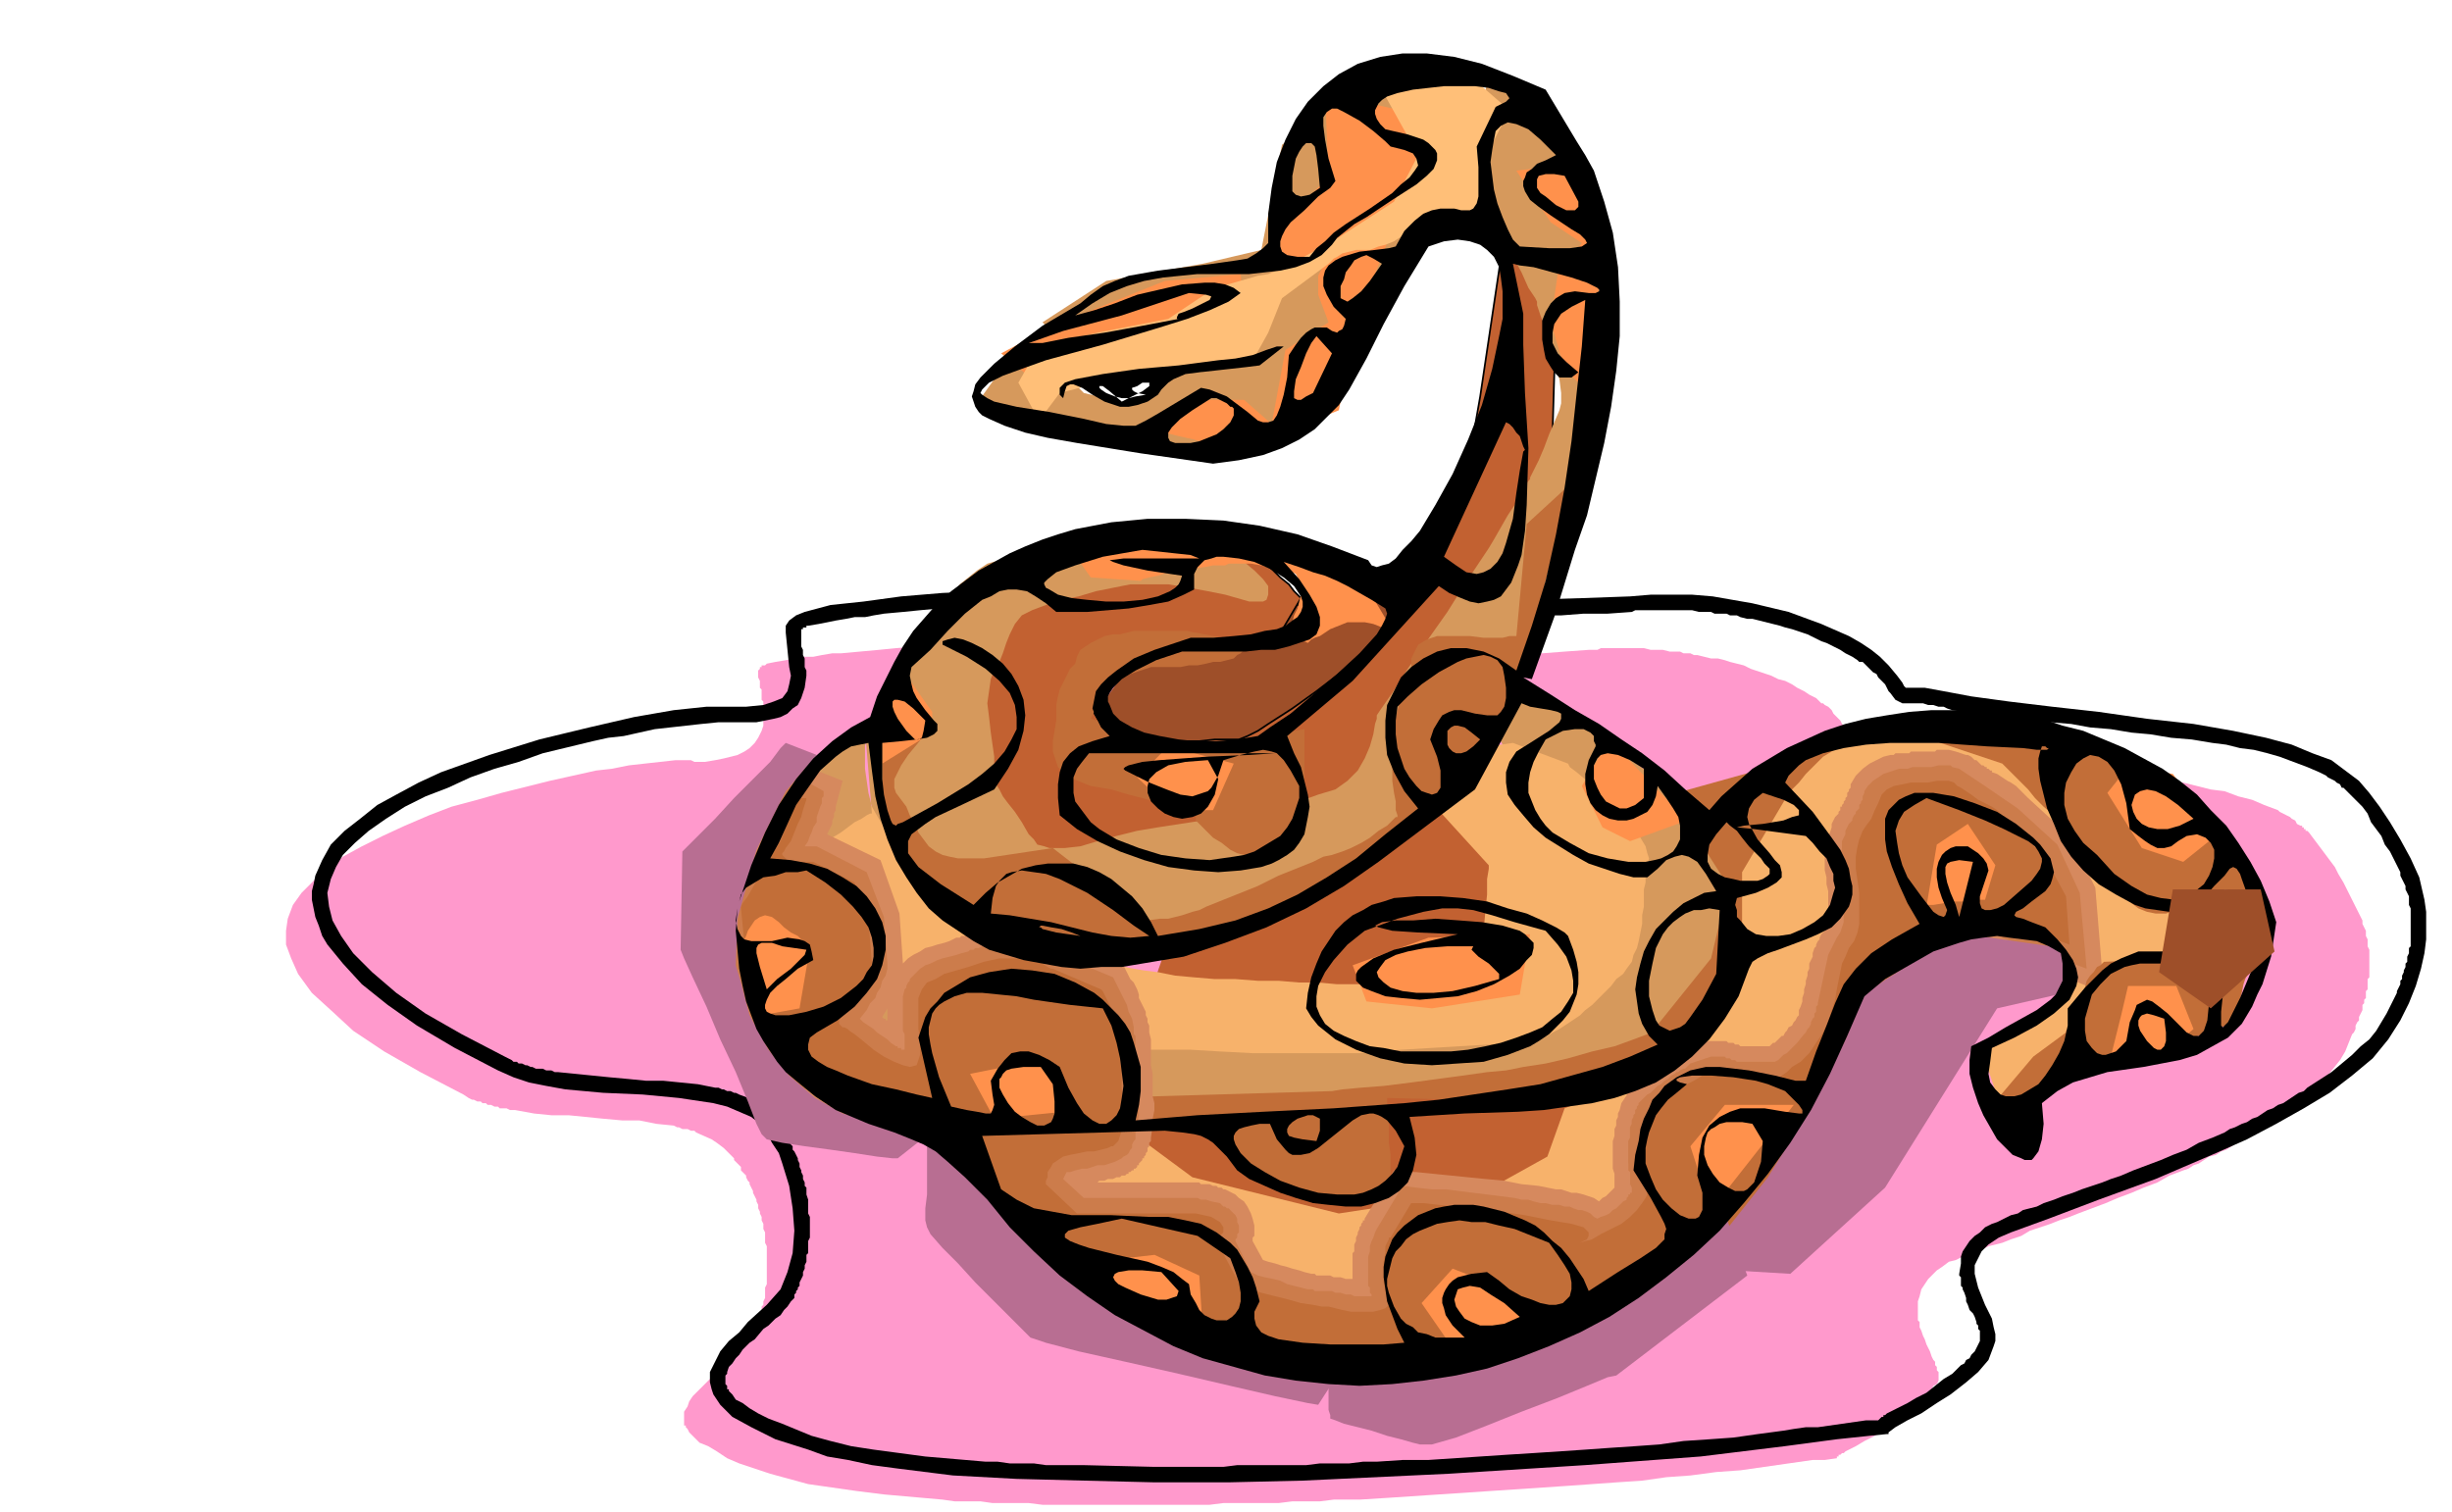 <svg xmlns="http://www.w3.org/2000/svg" width="4.74in" height="2.923in" fill-rule="evenodd" stroke-linecap="round" preserveAspectRatio="none" viewBox="0 0 1423 877"><style>.pen1{stroke:none}.brush2{fill:#000}.brush3{fill:#9e4f29}.brush4{fill:#c26131}.brush5{fill:#c26e38}.brush6{fill:#d6995c}.brush7{fill:#f7b26b}.brush12{fill:#b86e92}</style><path d="m710 872-8 1h-97l-8-1h-21l-7-1h-15l-7-1-34-3-16-2-14-2-14-2-11-3-11-3-18-6-7-3-6-4-5-3-5-2-3-3-3-3-1-2-1-1v-1h-1v-8l2-3 1-3 2-3 2-2 2-2 3-3 2-2 2-2 6-5 2-2 3-3 2-2 2-2 2-3 2-2 2-3 2-2 1-1v-1l1-1v-1l1-1v-2l1-1v-1l1-2v-2l1-2v-2l1-1v-2l1-2v-6l1-2v-22l-1-2v-6l-1-2v-3l-1-2v-2l-1-2v-1l-1-2v-2l-1-2v-1l-1-2-1-2v-1l-1-2-1-2v-1l-1-1-1-2v-1l-1-1-1-1-1-1v-2l-1-1-1-1-1-1-1-1v-1l-1-1-1-1-1-1-3-3-4-3-3-2-9-4-1-1h-2l-2-1h-3l-2-1h-1l-2-1-10-1-10-2h-10l-11-1-10-1-10-1h-10l-10-1-11-2h-3l-2-1h-4l-1-1h-2l-2-1h-2l-1-1h-2l-1-1h-2l-2-1h-1l-2-1-3-2-25-13-21-12-18-12-13-12-11-10-8-11-4-9-3-8v-8l1-7 3-8 5-7 7-7 8-7 9-7 11-6 12-6 13-6 14-6 13-5 15-4 14-4 28-7 9-2 9-2 9-2 9-1 10-2 9-1 9-1 9-1h9l2 1h6l6-1 5-1 4-1 4-1 4-2 3-2 3-3 2-3 2-4 1-3v-14l-1-1v-6l-1-1v-4l-1-2v-4l1-1v-1h1v-1h2l1-1 5-1 6-1 5-1 5-1h6l5-1 6-1h5l11-1 11-1 10-1 11-1 11-1h11l10-1h11l6-1h22l6 1h14l1 1h5l1 1h5l5 1h9l5 1h15l18 1 18 1h18l18 1h128l13-1h14l13-1 14-1h5l2-1h25l4 1h7l4 1h6l2 1h4l2 1h2l4 1 4 1h4l4 1 3 1 4 1 4 1 4 2 9 3 3 1 4 2 4 1 4 2 3 2 4 2 3 2 4 2 1 1 1 1 1 1h1l1 1 2 1 1 1 1 1 1 2 1 1 2 2 1 1 1 2 1 1 2 2 1 1 3 4 4 2h12l3 1h2l3 1 3 1h3l3 1 7 1 7 1 7 1 7 1 7 1 7 1h7l7 1 12 2 12 1 12 1 11 2 12 1 12 2 11 1 12 2 8 1 8 2 8 2 8 1 8 3 8 2 7 3 8 3 1 1 2 1 2 1 2 1 1 1 2 1 1 2 2 1h1v1h1v1h1v1h1l1 1 3 4 3 4 3 4 3 4 3 4 2 4 3 5 2 4 1 2 1 2 1 2 1 2 1 2 1 2 1 2 1 2 1 2v2l1 2 1 2v3l1 2v4l1 2v16l-1 1v6l-1 1v4l-1 1v2l-1 1v3l-1 2-1 2v2l-1 1-1 2v2l-1 2-1 1-4 10-3 5-4 5-4 5-4 5-5 4-12 10-14 9-3 2-3 2-3 1-3 2-2 2-3 1-3 2-3 2-3 1-3 2-4 1-3 2-3 2-3 1-3 2-3 1-8 3-7 4-8 3-7 3-8 3-7 3-8 3-8 3-5 2-6 2-5 2-6 2-6 2-5 3-6 2-5 2-4 1-4 1-4 2-4 1-4 2-3 1-4 2-4 1-4 3-3 2-3 3-2 2-2 3-2 3-1 4-1 3v11l1 1v3l1 2 1 3 1 2 1 3 1 2 1 2 1 3 1 2 1 1v2l1 1v2l1 1v5l-1 2-2 1-1 2-1 2-2 2-1 1-2 2-1 2-5 4-5 4-5 3-6 4-5 3-6 3-5 3-6 3-1 1h-1l-1 1h-1v1h-1v1l-7 1h-7l-7 1-7 1-7 1-7 1-7 1-7 1-14 1-15 2-14 1-14 2-15 1-14 1-14 1-15 1-15 1-15 1-15 1-15 1-15 1-15 1-16 1h-15l-8 1h-16l-8 1h-32z" class="pen1" style="fill:#f9c"/><path d="M421 410h12l10-1 6-2 5-2 3-4 1-4 1-5-1-5-1-10-1-10v-4l2-3 4-3 5-2 15-4 19-2 22-3 24-2 24-1 22-1 20-1h15l11 1h8l2 1h3l5 1 10 1 15 1 24 1 30 1 35 1h76l37-1 34-1 28-1 12-1h24l12 1 23 4 21 5 19 7 16 7 7 4 6 4 5 4 5 5 5 6 3 4 1 2 1 1h11l11 2 16 3 22 3 25 3 27 3 28 4 27 3 23 4 19 4 15 4 12 5 11 4 8 6 8 6 6 7 6 8 6 9 6 10 6 11 5 11 3 13 1 7v16l-1 8-2 9-3 10-4 10-5 10-7 11-9 11-12 10-13 10-15 9-16 9-17 9-18 8-35 15-33 12-29 11-22 8-7 3-6 4-4 4-2 4-2 4v5l1 4 1 4 4 10 4 8 1 5 1 4v4l-1 3-3 8-6 7-7 6-9 7-8 5-9 6-8 4-7 4-4 3v1h2-3l-10 1-19 2-30 4-49 6-67 5-79 5-85 4-43 1h-43l-41-1-39-1-37-2-32-4-15-2-14-3-12-2-11-4-19-6-14-7-11-6-7-7-2-3-2-3-1-3-1-4v-6l3-6 3-6 5-6 6-5 5-6 11-10 8-9 4-10 3-11 1-13-1-13-2-13-4-13-2-6-4-6-3-6-4-5-5-4-7-3-7-3-8-2-20-3-21-2-23-1-22-2-11-2-10-2-9-3-9-4-25-13-22-13-17-12-15-12-11-12-9-11-3-5-2-6-2-5-1-5-1-5v-5l1-4 1-5 4-9 5-9 8-8 9-7 10-8 11-6 13-7 13-6 14-5 14-5 29-9 29-7 26-6 23-4 19-2h11zm313 440h-16l-8 1h-40l-41-1h-22l-7-1h-14l-7-1h-7l-35-3-15-2-15-2-13-2-12-3-11-3-17-7-8-3-6-3-5-3-4-3-4-2-2-3-2-2v-1h-1v-2l-1-1v-5l1-1v-1l1-3 2-2 2-3 2-2 2-3 2-2 2-2 3-2 5-6 3-2 2-2 2-2 3-2 2-3 2-2 2-3 2-2v-2l1-1v-1l1-1v-1l1-1v-2l1-2 1-2v-2l1-2v-2l1-2v-4l1-1v-7l1-2v-12l-1-2v-8l-1-3v-4l-1-1v-2l-1-2v-2l-1-2v-1l-1-2v-2l-1-2v-1l-1-2-1-2-1-1v-2l-1-1-1-2v-1l-1-1-1-1v-1l-1-2-1-1-1-1v-1l-1-1-1-1-1-1-1-2-1-1-1-1-3-3-3-2-4-3-8-3-2-1h-1l-2-1h-2l-2-1h-1l-2-1h-2l-10-2-10-1-10-1h-10l-10-1-11-1-10-1-10-1-10-1h-2l-2-1h-3l-2-1h-4l-2-1h-1l-2-1h-1l-2-1h-2l-1-1h-2l-1-1-4-2-25-13-21-12-17-12-14-12-11-11-7-10-5-9-2-8-1-8 2-8 3-7 4-7 7-7 8-7 10-7 11-7 12-6 13-5 13-6 14-5 14-4 14-5 29-7 9-2 9-1 9-2 9-2 9-1 9-1 9-1 10-1h22l5-1 5-1 4-1 4-2 3-3 3-2 2-4 1-3 1-3 1-7v-3l-1-2v-5l-1-2v-3l-1-2v-10h1v-1h2v-1h1l6-1 5-1 5-1 6-1 5-1h6l5-1 6-1 11-1 10-1 11-1h11l10-1 11-1h11l11-1h33l6 1h9l1 1h5l5 1h5l5 1h10l5 1h10l18 1 18 1h18l18 1h113l14-1h14l13-1h14l14-1 2-1h33l4 1h7l2 1h7l2 1h4l2 1 4 1h3l4 1 4 1 4 1 4 1 3 1 4 1 9 3 4 2 4 2 3 1 4 2 4 2 3 2 4 2 3 2 1 1h2l1 1 1 1 1 1 1 1 1 1 1 1 2 1 1 2 1 1 2 2 1 1 1 2 1 2 1 1 3 4 4 2h12l3 1h3l3 1h3l2 1 3 1 7 1 7 1 7 1 8 1 7 1h7l7 1 7 1 12 1 11 2 12 1 12 2 11 1 12 2 12 1 12 2 8 1 8 2 8 1 8 2 7 2 8 3 8 3 7 3 2 1 2 1 1 1 2 1 2 1 1 1 2 1 1 2h1l1 1 1 1 1 1 1 1 3 3 4 4 3 4 2 5 3 4 3 4 2 5 3 4 1 2 1 2 1 2 1 2 1 2 1 2v2l1 2 1 2 1 2v2l1 2 1 2v5l1 2v22l-1 1v3l-1 2v3l-1 1v2l-1 2v1l-1 2v2l-1 1v2l-1 2-1 2v1l-1 2-5 10-3 5-3 5-4 5-5 4-5 5-12 10-14 9-2 2-3 1-3 2-3 2-3 2-3 1-3 2-3 1-3 2-3 2-3 1-3 2-3 1-4 2-3 1-3 2-7 3-8 3-7 4-8 3-7 3-8 3-8 3-7 3-6 2-5 2-6 2-6 2-5 2-6 2-5 2-6 2-4 2-4 1-4 1-3 2-4 1-4 2-4 2-3 1-4 2-3 3-3 2-3 3-2 3-2 3-1 3v4l-1 6v1l1 1v5l1 1v1l1 2 1 3v2l1 2 1 3 2 2 1 2 1 3v1l1 1v2l1 1v6l-1 2-1 2-1 2-2 2-1 2-2 1-1 2-2 1-5 5-5 3-5 4-5 4-6 3-5 3-6 3-6 3-1 1h-1v1h-1l-1 1-1 1h-7l-7 1-7 1-7 1-7 1h-7l-7 1-6 1-15 2-14 2-14 1-15 1-14 2-14 1-15 1-14 1-15 1-15 1-16 1-15 1-15 1-15 1h-15l-15 1h-8l-8 1h-17l-8 1h-24z" class="pen1 brush2"/><path d="m642 405 30-42 70-10 61-8 22 22-38 70-63 53-80-10v-4l-1-8v-52l-1-8v-3z" class="pen1 brush3"/><path d="m872 143 32 6-4 137-65 125-64 69-3 1-8 3-12 5-13 5-15 6-15 4-13 4-10 2-10 1-14 1-15 1h-16l-16 1h-15l-12-1-9-1-3-1-4-2-3-3-3-3-6-9-5-9-4-11-4-10-2-10v-49l1-10 1-9 2-8 2-5 2-5 2-5 2-6 3-6 4-6 5-5 2-2 4-2 4-1h4l10-1 10-1 10-1 11-1 9-1 9-1h7l5-1h13l11-1 11-2 12-1 10-1h9l6-1 5 1 5 3 6 4 5 5 5 4 3 4 3 3 1 1-13 22-70 10-45 20 1 1 1 3 2 4 3 5 3 5 3 4 4 4 4 2 4 2h7l8 1h29l9-1h14l5-2 6-3 6-4 14-9 14-10 13-10 10-9 7-7 3-2 50-75 12-68 13-87z" class="pen1 brush4"/><path fill="none" d="m872 143 32 6-4 137-65 125-64 69-3 1-8 3-12 5-13 5-15 6-15 4-13 4-10 2-10 1-14 1-15 1h-16l-16 1h-15l-12-1-9-1-3-1-4-2-3-3-3-3-6-9-5-9-4-11-4-10-2-10v-49l1-10 1-9 2-8 2-5 2-5 2-5 2-6 3-6 4-6 5-5 2-2 4-2 4-1h4l10-1 10-1 10-1 11-1 9-1 9-1h7l5-1h13l11-1 11-2 12-1 10-1h9l6-1 5 1 5 3 6 4 5 5 5 4 3 4 3 3 1 1-13 22-70 10-45 20 1 1 1 3 2 4 3 5 3 5 3 4 4 4 4 2 4 2h7l8 1h29l9-1h14l5-2 6-3 6-4 14-9 14-10 13-10 10-9 7-7 3-2 50-75 12-68 13-87" style="stroke:#000;stroke-width:1;stroke-linejoin:round"/><path d="m637 653 37 45 76 18h4l8 1 12 1 14 1 15 2 15 1h21l9-2 11-2 13-4 13-3 13-4 10-3 7-2h3l1-3 3-6 5-9 5-10 5-11 5-10 4-8 2-6 2-5 1-7 1-8 1-10v-31l-1-10-1-5-2-5-2-7-4-6-8-15-10-14-9-13-8-11-6-8-2-2-69-39-97 49-50 38-2 5-5 14-7 20-8 22-8 22-8 20-5 14-4 6z" class="pen1 brush4"/><path d="m633 625 11-2-9 32 69 2 20 24 1 1 2 1 4 2 4 3 6 2 7 2 8 2 9 1 8 1 8 1h21l2 1h1v-2l1-1v-4l1-3v-18l-1-7v-15l-1-5v-6l87 2 42-10 61-26 12-47 14-48 34-48 41-21 10-16-133 37 6 86-49 53-107 12-85 4-76 8-29 2z" class="pen1 brush5"/><path d="m633 587 4 50 136-4 6-1 11-1 13-1 16-2 15-2 15-2 14-2 11-1 10-2 13-2 13-3 14-4 13-3 11-4 8-3 4-3 33-41 10-42-39-61-78-54-18 26 48 83-12 62-3 1-7 2-10 3-12 3-14 2-14 3-12 2-11 1H633z" class="pen1 brush6"/><path d="m494 470-28 28 6 28 20 61h2l5 2 8 3 10 3 12 3 13 2 12 2 13 1h13l15 1 17 1 16 1 15 1 13 1 10 1h25l17 1 19 1h62l10-1 14-1 17-1 17-1 17-1 15-1 12-2 7-2 3-2 4-2 3-2 3-2 3-2 3-2 3-3 4-3 4-4 4-4 3-3 3-4 4-3 2-3 3-4 1-4 2-4 1-4 1-5 1-5v-5l1-5v-10l1-4v-4l1-3v-3l1-4-1-3-1-4-3-5-4-6-6-7-7-7-7-7-7-6-6-5-4-3-1-2-32-12-14 2-31 35 31 34v2l-1 6v9l-1 10-1 11-2 10-2 7-4 5-5 3-9 2-11 2-13 1-13 1h-26l-11-1h-11l-12-1h-12l-13-1h-12l-12-1-11-1-10-2-8-1-6-1-5-1-4-1-5-1-5-1-6-2-8-2-5-2-6-3-7-5-8-6-16-15-17-16-16-16-13-14-9-10-4-3-30 6z" class="pen1 brush7"/><path d="m646 649 46 34 85 21 85-13 36-20 10-28 65-26 28-43 10-38v-30l26-44 1-1 2-3 4-4 4-5 5-5 5-5 5-3 4-3 6-1 7-2 10-1 10-1 10-2 9-1 8-1 5-1h4l6 1 6 2 6 2 7 3 6 3 5 3 4 2 5 3 5 5 6 5 6 6 6 5 5 5 5 5 5 3 5 3 6 7 8 8 8 9 8 9 6 9 5 7 2 6v13l-1 8-1 9-1 8-2 6-1 5v2l-69 34-28 32-14-42 45-28-21-69-80-10-35 109-66 80-99 53-150 26-78-28-81-53v-40h61z" class="pen1 brush7"/><path d="m864 46-1 2-1 5-2 8-2 9-1 10-1 10v9l1 8 4 7 4 10 6 11 6 12 6 11 4 9 4 6 1 2v2l2 6 3 8 3 10 2 10 3 9 1 8v6l-1 4-3 7-3 7-3 8-3 7-3 6-2 4v1l-1 1-2 3-3 5-3 6-4 6-4 7-4 7-3 5-6 9-8 12-10 16-12 17-11 16-9 14-7 10-2 3v2l-1 3-1 6-2 7-3 7-4 7-6 6-7 5-10 3-11 4-13 3-14 3-14 3-15 2-13 2-13 2-12 2-12 3-11 3-10 3-9 1h-9l-3-1-4-1-2-3-3-3-4-7-4-6-4-5-3-4-2-4-2-3-1-5v-11l-1-7-1-7-1-9-1-8 1-7 1-7 2-5 3-5 2-5 2-6 2-5 3-6 4-5 6-3 8-3 9-3 10-2 10-3 10-2 10-2h22l12 2 11 2 10 2 7 2 7 2h8l2-1 1-3v-5l-3-4-5-5-6-5-6-4-7-4-6-4-5-2-6-1-8-1h-33l-13 2-13 2-14 2-12 3-11 3-8 3-7 2-6 4-5 4-5 4-4 6-5 6-4 6-5 7-4 7-4 7-4 6-3 7-4 6-3 6-3 5-3 4-3 4-2 4-2 4-1 4-1 5v13l1 7 1 7 2 8 4 7 5 8 7 7 9 7 10 7 9 8 9 7 8 6 6 5 4 3 2 1h12l2 2 1 2-1 4-2 5-3 5-3 6-3 5-3 5-4 4-4 3-4 2h-6l-6-1-8-2-9-2-9-3-9-3-9-4-9-4-8-3-6-4-6-4-4-4-4-5-2-4-2-5v-15l1-4 1-5 1-4 2-4 2-3 3-4 3-4 5-3 4-3 4-3 4-2 3-2 2-1h1l-4-49-2 2-7 6-10 9-11 10-11 11-10 10-7 9-2 6v26l1 12 2 12 2 11 3 9 4 6 5 6 7 8 8 8 8 9 7 8 6 7 4 5 1 2 24 16 91-2v-73l57-16 47-14 37-13 29-12 12-5 10-6 9-5 7-5 6-5 5-4 3-5 4-5 4-10 2-9 2-11 3-11 4-11 7-14 5-7 6-7 7-8 9-8 1-4 3-12 4-16 5-18 6-20 5-18 4-14 2-9 2-8 1-11 1-13 2-14 1-13v-11l1-8v-3l-6-74-20-27-38-26z" class="pen1 brush6"/><path d="m595 207-18 13-10 14 42 14 61 12 44 4 41-18 12-26 18-39 30-32 40-18-58-89-53 42-12 61-34 8-56 10-37 24 20 20 47 7v14l-18 6-25-6-4-4-5-4-6-3-6-3-5-3-4-2-3-1-1-1z" class="pen1 brush6"/><path d="m724 373-30-6h-1l-4-1h-31l-4 1-4 1h-4l-5 1-4 2-4 2-3 2-3 2-2 4-1 4-3 3-2 4-2 4-2 4-1 4-1 5v9l-1 6-1 6v6l1 3 1 3 1 3 2 2 3 3 4 2 5 2 5 2 12 2 10 3 8 2 7 2 5 1h5l4-1 4-1 3-2 2 1 1 2 1 2v3l-1 3v3l1 1 2 2 3 3 4 4 5 3 5 4 4 2 4 1h4l4-1h3l4-1 3-2 3-2 3-3 2-3 3-4 1-3 2-3 1-4 1-3v-7l1-4v-33l-65 12-59-18 9-18 2-2 3-2 5-2 4-2 6-2 6-2h17l5-1h5l5-1 4-1h4l4-1 4-1 2-2 2-1 2-2 1-2 1-1v-1z" class="pen1 brush5"/><path d="m512 401 19-2 10 24-2 1-3 3-4 5-5 6-4 6-3 6-1 2v5l1 3 3 4 3 4 2 5 3 5 2 5 3 4 3 4 4 3 4 2 4 1 5 1h15l40-6 31 24v3l2 3 2 4 3 3 4 3 6 2h7l7-1h5l4-1 4-1 3-1 3-1 4-1 4-2 5-2 5-2 5-2 5-2 5-2 5-2 4-2 4-2 4-2 5-2 5-2 5-2 5-2 6-3 5-1 6-2 5-2 6-3 5-3 5-4 5-3 3-3 2-2h1v-1l-1-3v-5l-1-5-1-7v-7l-1-6v-7l1-6 1-7 2-8 2-7 2-6 2-5 2-4v-8l2-4 2-4 5-3 6-2h19l8 1h11l4-1h4l6-65 24-22-30 127-51 65-95 64-90 10-65-6-44-28-23-40v-73z" class="pen1 brush5"/><path d="M515 585v7h-1v-1h-1l-1-1 3-5zm9-26-2-29-11-31-31-15 1-2 1-2 1-2v-2l1-2v-2l1-2v-2l4-15-15-6-1-1h-3l-1-1h-8l-3 1-4 2-3 2-3 3-3 3-2 4-1 3-1 1v4l-1 1v4l-1 1v1l-1 2-1 1v1l-1 1-1 2-2 5-3 5-3 5-3 5-3 5-3 5-4 4-3 5 7 75 36 40 42 14 43 9 10 30 30 32 64 49 81 28 106 10 69-11 74-51 48-19 54-60 6-56 21-33 25-24 31-2 26 9 37 15-5-61-15-30-24-22-2-2-3-3-2-2-3-2-2-1-3-2-3-2-3-1v-1h-1l-1-1h-1v-1h-1l-1-1h-1l-1-1-1-1-1-1h-1l-1-1-1-1-2-1h-1l-3-1-3-1-4-1h-7l-1 1h-14l-1 1h-8l-1 1h-2l-4 1-4 2-4 2-4 3-4 4-3 5v2l-1 1v1l-1 1v2l-1 1v1l-1 1v1l-1 1v1h-1v2l-1 1v1l-2 2-1 2-1 2v2l-1 3-1 2-1 2v6l-1 1v11l1 4v4l1 4v18l-1 1v1l-1 2v1l-1 1-1 1-1 2v1l-1 1-1 2v1l-1 1-1 3v2l-1 2-1 2v3l-1 2v2l-1 3v2l-1 3v2l-1 3v2l-1 3-1 2v3l-1 1-1 2-1 1-1 2-2 1-1 2-1 1-1 2h-1l-1 1-1 1-1 1-1 1h-1l-1 1-1 1h-17l-1-1h-2l-1-1h-3l-1-1h-10l-4 1-4 1-4 2-4 2-6 4-3 2-3 1-2 2-3 2-2 2-3 2-2 2-3 2-4 5-2 3-2 3-1 4-1 2v2l-1 2v3l-1 2v4l-1 3v16l1 3v8l-1 1-1 1-1 1-1 1-1 1-2 1-1 1-1 1-3-2-3-1-3-1-4-1h-3l-3-1-3-1h-3l-10-2-10-1-10-2-11-1-10-1-10-1-10-1-10-1h-2l-1-1h-10l-17 28v1h-1v1l-1 1v1l-1 1v1l-1 2v1l-1 2v2l-1 2v4l-1 1v15h-4l-3-1h-4l-2-1h-8l-1-1h-2l-4-1-3-1-4-1-3-1-4-1-3-1-4-1-3-1-6-11v-2l1-1v-6l-1-4-1-3-2-4-2-3-3-2-2-2-6-3h-1l-1-1h-2l-1-1h-2l-2-1h-5l-1-1h-59l1-1h3l2-1h3l2-1h2l1-1h2l1-1h1v-1h1l1-1h1v-1h1l1-1v-1h1v-1l1-1 1-1v-1h1v-1l1-1v-1l1-1v-2l1-1v-2l1-1v-2l1-7v-4l1-5v-4l-1-4v-13l-1-5v-15l-1-4v-4l-1-2v-2l-1-2v-2l-1-2-1-2-1-2-1-2v-2l-1-3-1-2-1-2-2-2-1-2-3-6-32-14-4-1-3-2-3-1-4-2h-3l-4-1-3-1h-17l-3 1h-2l-3 1h-3l-3 1-1 1h-2l-2 1h-2l-1 1h-2l-2 1-2 1-3 1-4 1-3 1-4 1-3 2-4 2-3 2-3 3z" class="pen1" style="fill:#d6895e"/><path d="M945 675v4l1 1v7l1 2v3h-1v1h-1v1l-1 1v1l-2 1-2 2-2 2-2 1-2 2-2 1-3 1-2 1-2-1-2-2-2-1-3-1h-2l-3-1-2-1h-3l-3-1h-4l-4-1h-3l-4-1-3-1h-4l-4-1-8-1-8-1-8-1-8-1-8-1h-8l-9-1-8-1-15 25-1 2-1 3-1 2-1 3v3l-1 3v17l1 1v3l1 1v1h-10l-2-1h-3l-3-1h-3l-2-1h-10l-1-1h-3l-4-1-4-1-4-1-4-2-4-1-5-1-4-1-4-2-9-18v-1l1-1v-2l1-1v-4l-1-2v-2l-1-2-3-3-1-1h-1l-1-1h-1l-1-1-1-1-5-1-3-1h-3l-2-1h-66l-12-11 2-4h2l3-1 4-1h3l3-1 3-1h4l3-1 3-1 2-1 2-1 1-1 2-1 1-1 1-2 1-1v-2l1-2 1-1v-4l1-1v-4l1-5v-11l-1-5v-10l-1-5v-15l-1-1v-4l-1-5-2-4-1-4-2-4-2-4-2-4-2-4-31-13-3-2-3-1-4-1-3-1-4-1-3-1h-16l-2 1h-4l-2 1h-1l-2 1h-2l-1 1h-2l-1 1-4 1-3 1-4 1-4 1-3 1-4 2-3 1-3 2-3 3-1 1-1 1-1 1v1l-1 1-1 2v1l-1 1-1 4v20l1 2v9h-2v-1h-2v-1h-1l-3-2-2-2-3-2-3-2-2-2-3-2-3-2-2-2 4-5 2-4 3-3 1-3 2-3 1-4 2-3 1-4v-3l-2-27-10-26-29-15h-7l2-3 1-3 1-2 1-3 2-3v-3l1-3 1-3 1-2v-3l1-1v-3l-7-4h-1l-1-1h-6l-2 1-3 1-2 1-2 2-1 2-3 5v4l-1 1v2l-1 1v1l-1 3-1 2-1 2-1 2-1 2-1 2-1 2-1 2-2 4-3 4-2 4-2 4-3 4-2 4-3 4-3 4 7 68 32 37 39 13 48 9 11 33 28 30 62 48 79 27 103 10 66-10 74-51 47-19 50-56 6-55 23-36 29-27 35-2 28 10 24 9-4-44-13-28-23-21-19-13-3-2-12-8-4-1-1-1h-7l-4 1h-11l-3 1h-5l-3 1-6 2-3 2-3 2-3 3-2 3v1l-1 2v2l-1 1v1l-1 1v2l-1 1-1 1v1l-1 1-1 2v1l-1 1-1 1-1 2-1 2v2l-1 2-1 2v5l-1 2v8l1 2v9l1 1v20l-1 3-1 3-2 3-5 10-6 28v1l-1 1v3l-1 1v2l-1 1-1 2v1l-1 2-1 1-1 2-1 1-4 5-1 1-2 2-1 1-2 2-2 1-1 1-2 2-2 1h-22l-1-1h-2l-1-1h-2l-1-1h-8l-6 2-6 2-1 1-1 1-1 1h-1l-2 1-1 1h-1l-1 1-2 1-2 2-2 1-2 2-2 1-2 2-2 2-2 1-4 4-1 1v1l-1 1v1l-1 1v2l-1 1v1l-1 2v2l-1 2v6l-1 2v13z" class="pen1" style="fill:#cc7c4b"/><path d="m1201 548-2-28-13-24-22-20v-1h-1l-1-2-1-1-2-2-3-2-4-2-4-2-4-3-3-2-3-2-2-1-2-2-3-1h-7l-5 1h-10l-5 1-5 1-4 2-3 3-2 5-2 4-2 5-3 4-2 3-2 5-1 4-1 6v7l1 7 1 7v18l-1 5-2 5-3 4-2 5-2 4-1 5-1 5-1 5-1 6-2 6-2 7-3 6-4 6-4 6-5 5-5 3-3 3-3 2-1 1h-29l-1-1-2-1-2-1h-7l-4 2-5 3-6 3-4 4-4 2-4 3-3 3-3 3-2 3-1 3v3l-1 3v3l-1 2v13l1 6v4l1 3v5l-1 2-2 3-3 4-4 4-5 4-6 3-6 3-5 3-4 1-3 1-1 1 1-1 2-1 2-1 1-2v-2l-3-3-7-2-12-2-15-3-14-2-14-1-12-2-10-1-9-1h-7l-12 20h-1v1l-1 2-1 2v4l-1 5v12l1 4 1 4 1 2v3l-2 2-3 1-4 1h-13l-5-1-4-1-4-1h-4l-5-1-7-1-7-2-8-2-8-2-6-2-4-2h-2l-14-26 1-1 1-2 2-2v-3l-2-3-5-3-9-2h-69l-18-17v-2l1-2v-3l2-3 1-2 3-2 3-2 4-1 5-1 5-1h4l4-1 4-1 2-1h1l1-1 2-2 1-3 1-3v-5l1-6v-7l-1-6v-11l-1-5v-13l-1-4-1-5-2-5-1-4-2-4-2-4-1-2-1-1-28-12h-1l-2-1-3-2-5-2-6-1h-14l-9 2-9 3-7 2-7 2-5 3-5 2-3 4-2 5v18l1 6v9l-1 3-1 3-4 1-4-1-5-2-6-3-6-4-6-5-5-4-3-2-1-1-2-1h-1l-1-1-1-1v-2l2-3 3-4 4-5 3-5 3-4 2-4 1-4 1-2v-3l-2-24-8-22-24-12h-11l-4-1-2-2-1-1v-1l1-1 1-2 3-4 2-5 2-5 2-4 1-4 1-3 1-3v-1h-4l-2 1-2 2-1 3-1 5-2 6-3 8-5 8-5 9-5 8-4 7-3 4-1 2 6 63 28 32 36 12 53 10 12 36 26 29 61 46 76 26 101 10 63-10 72-50 47-18 46-53 6-54 25-39 32-30 40-2 30 10 11 4zm103 18-35-10-48 2-1 1-1 1-2 1-2 3-2 2-2 3-1 4-1 4-1 3-2 4-1 4-2 3-2 3-1 3-1 1v1l-19 14-22 26 14 20 14-28 47-16 32-10 32-12 1-1v-3l1-4 1-5 1-4 1-5 1-3 1-2zm-202-145 24 10 36 12 1 1 1 1 2 2 3 3 4 4 4 4 4 5 5 5 6 5 7 7 6 7 7 7 6 6 4 5 4 4 1 1v1l2 2 2 3 3 4 3 4 4 3 5 2 5 1h6l6-2 7-2 7-3 5-3 5-2 3-1 1-1 19 4-37-54-54-37-69-12-48 4z" class="pen1 brush5"/><path d="m1273 597-10-25h-28l-4 17-6 24 26 2 22-18zm-38-152-12 15 20 32 24 8 20-16-26-35-26-4zM769 54l2 49-33 32 2 22 39-18 58-22 2-47-70-16zM581 205l30-16 65-26 44-4 2 20-20 20-67 8-36 13-18-15zm40 113 12 17 29 2 1-1 4-1 5-1 6-2 7-1 7-1 7-1 5-1h7l2-1h13l6 1 7 2 5 1h4l2 1 2 1 1 2 1 2 1 4v4l-1 4-1 4-2 4-1 4-2 3-1 2-1 1 13 6 1-1 1-1 2-1 3-1 3-2 3-2 5-2 5-2h10l5 1 5 2 4 1 2 1 1 1-18-30-67-23-103 4zm497 208 6-36 18-12 16 24-6 20h-6l-5 1h-7l-6 1-6 1h-3l-1 1zm-184-97-16 27 12 24 16 8 33-12-45-47zM914 95l-34 4 20 30 18 12-14 18-4 28 8 27 18 18v-9l1-9v-22l1-11v-14l-1-6-1-9-2-12-3-13-3-12-2-11-1-7-1-2zM668 250l24-18h30l16 14 8-43 25-16-6-16v-11l2-4 2-4 3-3 5-2 5-1 5-1 5-1 4-1 4-1h3l1-1h1l-18 46-10 51-39 16-22 8-2-1-5-1-8-2-8-3-9-2-8-2-6-1h-2zM524 389l17 24v12l-29 18v-30l1-1 2-3 2-3 2-5 3-4 1-4 2-3-1-1zm-92 157v-1l1-2 1-3 2-3 2-3 3-2 3-1 4 1 4 3 3 3 4 3 4 2 3 3 2 2 1 2h1l-6 35-22 4-1-2-1-5-1-6-2-8-2-7-2-7-1-5v-3zm561 156-12-37 20-24h40l-48 61zm-150 80-18-26 18-20 31 12 16 16-47 18zm-208-50 35-4 26 12 2 32-46-22-1-1-2-2-3-2-2-3-3-4-3-3-2-2-1-1zm-18-87v-20l-14-10-40 8 14 26 40-4zm271-103-59 2-44 16 8 21 38 4 51-8 6-35zM678 433l-18 18 20 19h24l12-27-38-10z" class="pen1" style="fill:#ff914c"/><path d="m702 169-24 16-41 8-34 8-12 21 12 22 12-16 31-8v-1h3l3-1h5l5-1 5-1h29l30-5 10-18 8-20 27-20 1-1 2-2 2-1 3-2 4-1 4-1h8l5-2 4-1 5-2 3-2 3-2 1-1h1v-1l1-1 2-1 2-2 3-2 3-1h14l5 1h5l4 1h8l-5-32 17-33-23-20-34-2-16 12 20 36-14 27-34 22-33 18h-1l-5 2-6 1-7 2-7 2-7 2-5 2-2 1z" class="pen1" style="fill:#ffbf78"/><path d="m771 798 2-1h7l8-1 11-1 11-2 10-1 8-1h5l5-1 7-2 10-3 10-3 11-3 9-2 9-3 5-1 6-2 8-4 9-6 11-6 10-5 9-6 8-4 4-2 4-2 5-4 6-6 7-6 6-6 5-5 3-3 1-2 13 36-76 58-5 1-12 5-17 7-21 8-20 8-18 7-14 4h-7l-4-1-7-2-8-2-9-3-8-2-8-2-5-2-3-1v-2l-1-3v-20z" class="pen1 brush12"/><path d="m1003 712 23-29 27-44 18-36 10-26 40-26 27-8 42 6 8 5 1 16-5 7-35 8-65 104-55 50-34-2-2-25zm-465-55 10 5 18 17 32 38 53 38 69 32 56 11-11 17-6-1-19-4-26-6-30-7-31-7-27-6-19-5-9-3-4-4-7-7-10-10-11-11-10-11-9-9-7-8-2-4-1-4v-7l1-8v-36z" class="pen1 brush12"/><path d="m456 431 18 7-18 21-17 34-11 40-1 27 3 10 5 19 11 20 12 15 15 13 16 9 26 7 25 4-19 15h-3l-9-1-13-2-14-2-15-2-13-2-9-2-3-3-3-6-5-13-7-17-9-19-8-19-8-17-5-11-2-5 1-57 3-3 7-7 9-9 11-12 11-11 10-10 6-8 3-3z" class="pen1 brush12"/><path d="m915 82 5 8 5 9 3 9 3 9 5 18 3 20 1 20v20l-2 20-3 21-4 21-5 21-5 21-7 20-12 39-13 36-5-1 16 10 14 9 14 8 13 9 12 8 13 10 12 11 14 12 7-8 9-8 9-8 10-6 10-6 11-5 11-5 12-4 12-3 12-2 13-2 13-1h25l13 1 13 2 13 2 12 4 12 3 12 5 12 5 11 6 11 6 10 7 10 8 8 9 9 9 7 10 7 11 6 11 5 12 4 12-3 20-5 16-3 6-3 7-3 5-3 5-8 8-9 5-9 5-10 3-21 4-21 3-10 3-10 3-9 5-9 7 1 12-1 9-2 7-3 4-1 1h-4l-2-1-5-2-4-4-5-5-4-7-4-7-3-7-3-9-2-8v-8l1-8 10-5 10-6 9-5 9-5 4-3 4-3 3-3 2-4 2-4v-10l-1-6-7-4-7-3-8-1-8-1-7-1-8 1-7 1-7 2-15 5-14 8-14 8-12 10-10 23-10 22-11 21-12 19-13 18-14 17-14 16-15 14-16 13-16 12-17 11-17 9-18 8-18 7-18 6-18 4-19 3-18 2-19 1-18-1-19-2-18-3-18-5-18-5-17-7-17-9-17-9-16-11-16-12-15-14-14-14-13-16-13-13-10-9-7-6-7-4-7-3-10-4-15-5-19-8-12-8-11-9-6-5-5-6-4-6-4-6-4-7-3-8-3-8-2-9-2-10-1-11-1-11 1-13-1 7 1 5 2 4 2 2 4 1h12l9-2 7 1 3 1 3 2 1 4 1 5-9 5-7 6-5 4-4 4-2 4-1 3v2l1 2 2 1 3 1h8l10-2 10-3 10-5 9-7 4-4 2-4 3-4 1-5v-5l-1-6-2-6-4-6-5-6-7-7-9-7-11-7-5 1h-7l-6 2-7 1-5 3-5 3-3 4-1 4 7-21 8-19 8-16 10-15 10-12 11-10 11-8 11-6 4-12 5-10 5-10 5-9 6-9 7-8 7-8 8-7 8-6 8-6 9-5 9-5 9-4 10-4 9-3 10-3 21-4 21-2h22l22 1 21 3 22 5 20 7 21 8 2 3 3 1 3-1 4-1 4-3 4-5 5-5 5-6 9-15 10-18 9-20 8-20 6-21 4-19 2-10v-16l-1-8-1-6-3-6-4-4-4-3-6-2-7-1-8 1-9 3-14 23-12 22-10 20-10 18-6 9-7 7-7 7-9 6-10 5-11 4-14 3-15 2-42-6-37-6-17-3-13-3-12-4-9-4-4-2-2-2-2-3-1-3-1-3 1-3 1-4 3-4 8-8 12-10 16-12 22-13 6-5 7-5 7-3 8-3 17-3 16-2 16-2 14-2 6-1 5-3 4-3 3-3v-17l2-15 3-15 5-13 6-12 7-10 9-9 9-7 11-6 13-4 13-2h14l16 2 16 4 18 7 19 8 18 30zm-47-20-11 23 1 12v17l-1 4-2 3-2 1h-5l-4-1h-8l-5 1-5 2-5 4-6 6-5 9-4 1-8 1-9 1-10 3-4 2-4 3-2 3-1 4v5l2 5 4 7 7 7-1 4-1 2-2 1-1 1-3-1-3-2h-7l-2 1-3 2-3 3-3 4-4 6-1 13-2 10-2 7-2 5-2 3-3 1h-3l-3-1-6-5-8-6-4-3-5-2-5-2-5-1-15 9-10 6-7 4-6 3h-7l-10-1-13-3-20-4-19-3-13-3-4-2-3-2-1-1 1-2 4-4 8-4 11-4 14-5 33-9 33-10 16-5 13-5 11-5 7-5-4-3-5-2-6-1h-6l-13 1-13 3-13 3-13 5-12 4-11 3 10-7 10-6 10-4 10-3 11-2 10-1 10-1h30l18-2 9-2 8-3 7-4 6-6 3-4 5-4 5-4 7-4 15-10 14-9 6-5 4-4 2-5v-4l-1-2-2-2-2-2-3-2-9-3-13-3-3-3-2-3-1-3v-2l1-2 1-2 2-2 3-2 6-2 9-2 9-1 9-1h18l8 1 6 2 4 1 2 3-2 2-6 3zm-61 23 8 2 5 2 2 3 1 4-2 3-3 4-5 4-5 5-13 9-14 9-7 5-5 5-5 4-4 5h-7l-6-1-3-2-1-3v-3l1-3 2-4 3-4 8-7 8-8 7-5 3-4-4-13-2-11-1-8v-5l2-3 3-2h3l4 2 9 5 8 6 7 6 3 3zm96 5-6 3-5 2-3 3-3 2-1 3-1 2v3l1 3 3 5 5 4 7 5 6 4 6 4 5 3 3 3 1 2-3 2-7 1h-12l-17-1-4-4-3-6-3-7-3-8-2-8-1-8-1-8 1-7 1-6 1-5 3-3 4-2 5 1 7 3 7 6 9 9zm-137 19-6 4-5 1-3-1-2-2v-9l1-5 1-5 2-4 2-3 2-2h3l2 2 1 5 1 8 1 11zm150 8v3l-2 2h-5l-6-3-6-5-3-2-2-3v-5l1-2 4-1h5l6 1 8 15zm-114 36-7 10-5 6-5 4-3 2-2-1-2-1v-7l2-4 1-4 3-4 2-3 4-2 3-1 4 2 5 3zm120 17-8-1-6 1-5 3-3 3-3 5-2 5v11l1 6 1 5 3 5 2 3 3 3h7l4-3-7-6-5-5-3-6v-6l1-5 4-6 6-4 8-4-2 27-3 27-3 28-4 27-5 27-6 27-8 26-9 26-10-7-9-4-10-2h-9l-8 2-8 4-7 5-6 6-4 8-4 8-1 9v10l1 10 4 10 6 11 8 10-19 15-17 14-17 11-17 10-17 8-19 7-21 5-24 4-4-8-5-8-6-7-6-5-6-5-7-4-7-3-8-2h-15l-7 1-8 2-7 4-7 4-7 6-7 7-19-12-13-10-3-4-3-4v-7l2-4 4-3 4-3 6-4 15-7 19-9 8-12 6-11 3-11 1-9-1-9-3-8-4-7-5-6-6-5-6-4-6-3-5-2-5-1-4 1-3 1v2l14 7 11 7 8 7 6 7 3 7 1 7v7l-3 6-4 7-6 7-7 6-8 6-18 11-20 11-3 1-1 1-2-1-1-2-2-6-2-9-1-9v-21l11-1 9-1 6-1 4-2 2-2v-4l-2-2-5-6-5-7-2-4-1-4-1-5 1-5 11-10 10-11 10-10 10-8 5-2 5-3 5-1h5l6 1 5 3 6 4 6 5h18l12-1 12-1 12-2 11-2 9-4 6-3v-9l2-4 2-2 2-2 4-1 3-1h4l9 1 9 2 9 4 8 5 6 5 4 6 1 3v3l-1 3-2 3-3 2-4 3-5 2-7 1-8 2-10 1-12 1h-13l-9 3-12 4-12 5-10 7-5 4-4 4-3 4-1 5-1 5 2 5 3 6 5 5-10 3-8 3-5 4-4 5-2 6-1 7v8l1 10 10 8 12 7 13 6 14 5 14 4 15 2 14 1 13-1 6-1 6-1 6-2 4-2 5-3 4-3 3-4 3-5 1-5 1-5 1-6-1-7-2-8-2-8-4-8-4-10 38-32 50-55 6 4 7 3 5 2 5 1 5-1 4-1 4-2 3-4 3-4 2-5 2-5 2-6 2-14 1-15 1-33-2-32-1-28v-18l-6-29 4 1 8 1 11 3 11 3 9 3 6 3 1 1v1l-2 1h-4zm-238 15-21 4-22 4-21 3-15 3h-8l3-1 17-6 34-9 39-13 10 1 3 1-1 2-4 2-6 3-5 2-3 1-1 2v1h1zm78 43-4 2-3 2h-2l-2-1v-4l1-7 3-7 3-8 3-6 3-4 9 10-11 23zm-31-16-8 1-9 1-9 1-9 1-8 1-7 3-3 2-2 2-2 2-2 3-6 4-6 2-5 1h-5l-9-3-7-4-6-4-5-2h-2l-2 1-1 3-1 4-2-2v-4l3-3 6-2 16-3 21-3 23-2 23-3 10-1 10-2 8-3 6-2h4l-14 11zm-66 17-6 1-4 1h-4l-4-1-5-2-3-2-1-1v-1h2l4 3 7 6 12-6 4-3v-2h-4l-3 2-3 1v1l1 1 2 1 5 1zm51 8v4l-2 4-4 4-4 3-5 2-5 2-5 1h-9l-3-1-1-2v-3l2-3 5-5 7-5 11-7h3l2 1 2 1 2 1 1 1 1 1h1l1 1zm168 25-2 11-2 13-2 15-4 14-2 6-3 5-4 4-4 2-4 1-6-1-6-4-7-5 36-78 2 1 2 2 2 3 2 2 1 3 1 3 1 2-1 1zm-198 72-1 3-1 2-2 2-3 2-7 3-9 2-11 1h-10l-11-1-9-1-8-2-5-3-2-1-1-2v-1l2-2 5-4 11-4 16-5 23-4 28 3 5 2h-44l-8 1 2 1 6 2 14 3 20 3zm118 19 1 3-1 3-2 4-3 5-10 11-13 12-14 12-13 11-12 8-7 5-12 2-12 1h-12l-10-1-11-2-9-2-7-3-7-4-4-4-2-5-1-2v-3l1-2 2-3 5-5 8-5 12-6 15-5h37l9-1h8l8-2 6-2 6-2 4-3 2-5v-5l-2-6-4-7-6-9-9-10 9 3 8 3 7 2 7 3 6 3 7 4 7 4 8 5zm70 46v6l-1 5-2 3-2 2h-6l-7-1-4-1-4-1h-4l-3 1-4 2-2 3-3 5-2 6 4 10 2 8v10l-2 3-3 1-3-1-3-1-3-3-4-5-3-5-2-6-2-6-1-8v-8l1-8 6-6 8-7 10-7 11-6 5-2 5-1 5-1 4 1 4 2 3 4 1 5 1 7zm14 32-8 5-4 6-2 6v6l1 7 4 6 5 6 6 7 7 6 8 5 8 5 9 5 9 3 9 3 8 2h8l6-5 5-5 5-2 4-1 4 1 5 3 5 7 6 10-7 1-6 3-6 3-6 5-5 5-5 5-4 7-3 6-2 7-2 8-1 7 1 7 1 7 2 6 4 7 5 5-16 7-16 6-18 5-18 5-19 3-20 3-20 3-20 2-41 3-41 2-38 2-36 3 2-9 1-8v-14l-2-7-2-7-2-6-3-5-4-5-5-5-4-4-5-4-11-6-12-5-13-2-12-1-13 2-11 3-5 3-5 3-5 3-4 5-4 4-3 5-2 6-2 6 8 35-9-2-12-3-14-3-14-5-7-3-5-2-5-3-4-3-2-4v-3l1-4 4-3 12-7 10-8 7-8 6-8 3-8 2-9v-8l-2-8-4-8-5-7-6-6-8-5-9-5-10-3-11-2-12-1 5-9 5-11 5-11 7-10 7-10 9-8 4-3 5-3 5-1 5-1 2 16 2 15 3 13 4 12 5 12 6 10 6 9 7 9 8 7 9 6 9 6 9 5 10 3 10 3 11 2 11 2 11 1 12-1h12l12-2 12-2 12-2 12-4 12-4 24-9 23-11 22-13 20-14 56-42 27-50 5 2 6 1 6 1 4 1 2 1v3l-1 2-6 5-11 7zm-351-13-1 6-1 4-2 1h-2l-5-5-5-7-2-4-1-3v-3l1-1h2l4 1 5 4 7 7zm322 11-4 4-4 3-3 1h-3l-2-1-2-2-1-2v-8l2-2 2-1h2l4 1 4 3 5 4zm67 4-4 8-2 8v6l1 6 2 5 3 4 4 3 4 2 5 1h5l4-1 4-2 4-2 3-4 2-5 1-6 5 7 4 6 3 5 1 5v8l-2 4-2 3-3 2-4 2-4 1-5 1h-10l-12-2-11-3-11-6-5-3-5-3-4-4-3-4-3-5-2-5-2-5v-6l1-6 2-6 3-6 4-7 10-5 7-1h5l4 2 2 2v3l1 2v1zm261 0h-2l-1 3-1 4v6l1 7 2 8 2 8 4 9 4 10 6 9 7 8 9 8 10 6 11 6 6 2 7 1 7 1 8 1 11-8 7-8 6-6 3-4 2-1 2 1 2 3 1 3 5 14 7 21-3 10-5 12-5 12-5 10-2 4-2 2-1 1-1-1v-8l2-19-14-9-13-5-6-2h-17l-5 2-5 2-6 3-5 4-10 10-10 12v10l-2 9-3 7-4 7-4 6-4 5-5 3-5 3-4 1h-5l-3-1-3-3-3-4-1-5 1-7 1-8 13-6 13-7 10-7 9-8 2-4 2-4 1-5-1-5-2-5-4-6-5-6-7-7-8-3-5-2-4-1-1-1 1-2 4-2 5-4 8-6 3-4 1-3 1-4-1-4-1-4-3-4-3-4-4-4-10-8-11-7-13-5-12-4-6-1-6-1h-11l-5 2-4 2-3 3-3 3-2 5v12l1 7 3 9 4 10 5 11 7 12-16 9-12 8-9 9-7 9-5 11-5 13-6 15-6 17h-6l-12-3-15-3-17-2h-8l-9 2-8 4-7 5-3 4-4 4-2 5-3 6-2 6-1 7-2 8-1 9 10 16 6 11 2 4 1 3-1 3v3l-5 5-9 6-13 8-17 11-3-7-4-6-4-6-5-6-5-4-5-5-5-4-6-3-12-5-12-3-6-1h-11l-6 1-5 1-5 2-5 2-4 3-4 3-4 4-3 4-2 5-2 5-1 6v6l1 7 1 7 3 8 3 8 4 8-12 1h-31l-16-1-7-1-7-1-6-2-4-2-3-4-1-4v-4l3-6-2-8-2-6-3-6-3-5-3-5-4-4-4-3-4-3-9-5-9-2-10-2h-11l-22-1h-23l-11-2-11-2-10-5-9-6-11-31 106-3 10 1 7 1 4 1 4 2 3 2 3 3 5 5 6 8 7 5 9 4 9 4 9 3 10 3 9 1 10 1h9l8-2 8-3 6-4 5-5 3-7 2-9-1-10-3-12 32-2 31-1 15-1 14-2 14-2 13-3 12-4 12-5 11-7 10-8 10-10 9-12 8-13 6-16 2-4 3-2 6-3 6-2 8-3 8-3 7-3 8-4 5-5 5-7 1-3 1-4v-5l-1-4-1-6-2-5-3-6-5-7-11-15-16-17 2-4 3-3 3-3 4-3 10-4 12-3 13-2 14-1h28l28 2 21 1 8 1h6l1-1h-1l-1-1zm-532 15 12 6 10 4 8 3 7 1 3-1 3-1 3-1 2-2 4-7 3-9 10-3 8-2 5-1 5 1 3 1 4 4 4 6 5 9v7l-2 6-2 6-3 5-4 5-5 3-5 3-5 3-6 2-6 1-7 1-7 1-14-1-14-2-13-4-13-5-5-3-5-3-5-4-3-4-3-4-3-4-1-5v-9l2-5 3-4 4-5h108l-15 1-25 1-27 2-10 1-8 2-2 1-1 1 1 1 2 1zm299 15-5 4-5 2h-4l-4-2-4-2-3-4-2-4-2-5v-8l2-4 2-2 4-1 6 1 7 3 8 5v17zm282 18 5 4 4 3 3 2 4 2h4l4-1 4-3 5-3 6-1 5 2 3 3 2 4v5l-1 5-2 5-3 5-5 4-6 3-6 2-8-1-8-2-9-5-10-7-10-11-8-7-5-7-4-7-2-8v-7l1-6 3-6 3-5 4-3 4-2 5 1 5 3 4 5 4 8 3 11 2 15zm-529-29-2 9-4 7-4 4-5 2-6 1-5-1-5-2-4-3-4-4-2-5v-4l1-4 4-4 7-4 10-2 13-1 6 11zm566 23-8 4-7 2h-6l-5-1-4-2-3-3-2-4-1-4 1-3 1-3 3-2 4-1 5 1 6 3 7 5 9 8zm-225 10 4 4 4 5 4 4 2 5 2 4v4l1 4-1 3-2 7-4 6-5 4-7 4-7 3-7 1h-7l-6-1-5-3-4-5-2-2v-4l-1-3 1-4 11-3 7-3 5-3 3-3v-3l-1-4-3-3-3-4-7-8-5-9-1-4 1-5 3-5 5-4 12 4 6 3 2 2 1 1v3l-4 1-5 2-6 1-6 1-11 1-4 1 10 1 30 4zm137 13v2l-1 4-2 3-3 4-8 7-8 7-4 2-4 1h-3l-2-1-1-3v-4l2-6 3-9-1-4-2-3-3-3-3-2-3-2h-7l-3 1-3 2-2 2-2 4-1 4v5l1 6 2 6 3 7-1 3-1 1-3-1-3-2-7-9-8-11-3-7-2-7-1-6-1-7 2-6 3-5 6-4 7-4 19 7 15 6 11 5 8 4 6 3 4 3 2 3 2 4zm-160 4 2 2v3l-1 1-3 2-3 1h-10l-4-1-5-1-4-2-4-3-2-4v-4l1-6 4-6 6-7 2 2 4 3 3 4 4 5 4 4 3 3 2 3 1 1zm112 30-2-7-3-7-2-6-1-5v-4l1-2 2-1 5-1 8 1-8 32zm-470 11-11 1-11-1-11-2-12-3-12-3-12-2-12-2-11-1 1-9 2-7 2-3 2-2 2-2 3-1 6-1 7 1 7 1 8 3 16 8 15 10 12 9 9 6zm243 0 3 8 2 7 1 6v7l-1 6-2 5-2 5-4 5-4 4-4 4-6 4-5 3-13 5-14 4-15 1-15 1-16-1-14-3-14-5-12-6-5-4-5-4-4-5-3-5 1-9 2-9 3-8 3-7 4-6 4-6 5-5 5-4 6-3 5-3 7-2 6-2 13-1h14l13 1 14 2 12 4 11 3 9 4 8 4 5 3 2 2zm-13-3 7 8 5 7 3 8 1 6v7l-3 5-4 6-5 4-6 5-7 3-8 3-9 3-9 2-10 2-10 1h-29l-10-2-8-1-8-3-7-3-6-3-5-4-3-5-2-5v-6l1-6 4-8 5-7 8-9 10-8 19-7 15-4 11-2h9l9 1 11 3 13 4 18 5zm99 25-8 15-7 10-3 4-3 2-3 1-3 1-2-1-2-1-2-1-2-3-2-6-2-8v-9l2-10 2-9 4-8 3-4 3-3 4-3 3-2 5-2h4l5-1 6 1-2 37zm-369-22-14-2-8-2-1-1h-1l1-1h1l5 1 6 1 6 2 5 2zm249 23-9 5-10 4-11 3-11 1-11 1-11-1-9-1-8-3-5-2-4-4v-4l1-2 2-2 7-5 12-5 16-4 21-5-23-1-15-1-8-2-2-1 4-2 8-1h10l13-1 14 1 13 1 12 2 10 3 3 2 3 3 2 2v3l-1 4-3 3-4 5-6 4zm-408-15-1 3-2 2-3 3-3 3-4 3-4 3-3 3-3 3-4-13-2-8v-3l1-2 2-1h6l6 2 7 1 7 1zm387-2-1 2 2 2 2 2 3 2 3 2 3 3 3 3v3l-14 4-13 3-11 1h-10l-8-1-7-2-4-3-3-3-1-3 2-3 3-4 6-3 7-2 10-2 13-1h15zm427 19v14l-1 10-2 6-3 3h-3l-4-2-3-3-4-4-4-4-5-4-4-3-3-1-2 1-2 1-2 1-1 3-3 7-2 11-6 6-6 2h-2l-3-1-1-1-2-2-3-4-1-6v-7l2-7 2-7 5-6 6-6 8-4 4-1 5-1h12l6 1 7 2 7 3 8 3zm-642 17 5 10 3 10 2 9 1 8 1 8-1 7-1 6-2 4-3 3-3 2h-4l-4-2-5-4-4-6-5-9-5-12-6-4-6-3-6-2h-5l-5 1-4 4-4 5-4 7 1 8 1 6-1 3-1 2h-3l-5-1-6-1-9-2-7-17-4-14-1-5-1-6v-4l1-4 1-4 2-3 2-2 3-2 6-3 7-2h9l10 1 10 1 10 2 21 3 19 2zm617 14v5l-1 3-2 2h-2l-2-1-2-2-2-2-2-3-2-3-1-3v-3l1-2 1-1 3-1 4 1 6 2 1 8zm-646 30 1 10v7l-1 3-1 2-2 1-2 1h-4l-4-2-5-3-4-3-4-5-3-5-2-4v-5l1-1 1-2 2-2 3-1 7-1h10l7 10zm429 8 4 4 2 3v2h-2l-8-1-12-2h-14l-6 2-6 3-6 5-4 7-2 10-1 12 3 10v10l-1 2-1 2-2 1h-4l-5-2-5-4-5-5-4-6-3-7-3-8v-9l1-5 1-4 2-5 2-5 3-4 4-5 5-4 6-5-4-1-2-1v-1l2-1 7-1h11l13 1 13 2 7 2 5 2 5 2 4 4zm-225 28-2 6-2 6-3 4-4 4-4 3-4 2-5 2-5 1h-10l-11-1-11-3-11-4-9-5-8-5-6-6-3-5-1-3v-2l1-2 2-2 3-1 4-1 5-1h6l4 9 5 6 2 2 2 1h5l5-1 5-3 5-4 5-4 5-4 5-4 5-3 5-1h2l3 1 2 1 3 2 5 6 5 9zm-51-3-8-1-5-1-3-1-1-2v-2l1-2 2-2 3-2 3-1 3-1h3l2 1 2 1v7l-2 6zm259 0-1 12-3 9-1 3-2 2-2 2-2 1h-5l-4-2-5-3-4-5-3-5-2-6v-5l1-5 1-3 2-2 2-1 3-2 4-1h9l6 1 6 10zm-309 68 3 8 2 6 1 6v5l-1 4-2 3-2 2-3 2h-6l-3-1-4-2-3-3-2-4-3-5-1-6-4-3-5-4-7-3-8-3-18-4-16-4-6-2-5-2-3-2v-2l2-2 7-2 10-2 14-3 44 10 19 13zm185-9 5 7 4 6 3 5 1 5v4l-1 4-2 2-2 2-4 1h-4l-5-1-5-2-6-2-7-4-6-5-7-5-9 1-8 2-3 2-2 2-2 3-1 2-1 3v3l1 3 1 4 4 6 7 7h-17l-5-2-5-1-3-3-4-2-3-3-4-7-3-8-1-4v-4l1-4 1-4 1-4 2-4 3-3 3-4 4-3 4-2 5-2 5-2 6-1 7-1 7 1h8l8 2 9 2 10 4 10 4zm-215 28-1 3-3 1-3 1h-5l-10-3-9-4-4-2-2-2-1-2 1-2 2-1 6-1h8l11 1 10 11zm198 15-9 4-7 1h-7l-5-2-4-2-3-4-2-3-1-4 1-3 1-3 3-1 4-1 6 1 6 4 8 5 9 8z" class="pen1 brush2"/><path d="m1261 516-8 48 30 21 37-33-8-36h-51z" class="pen1 brush3"/></svg>
